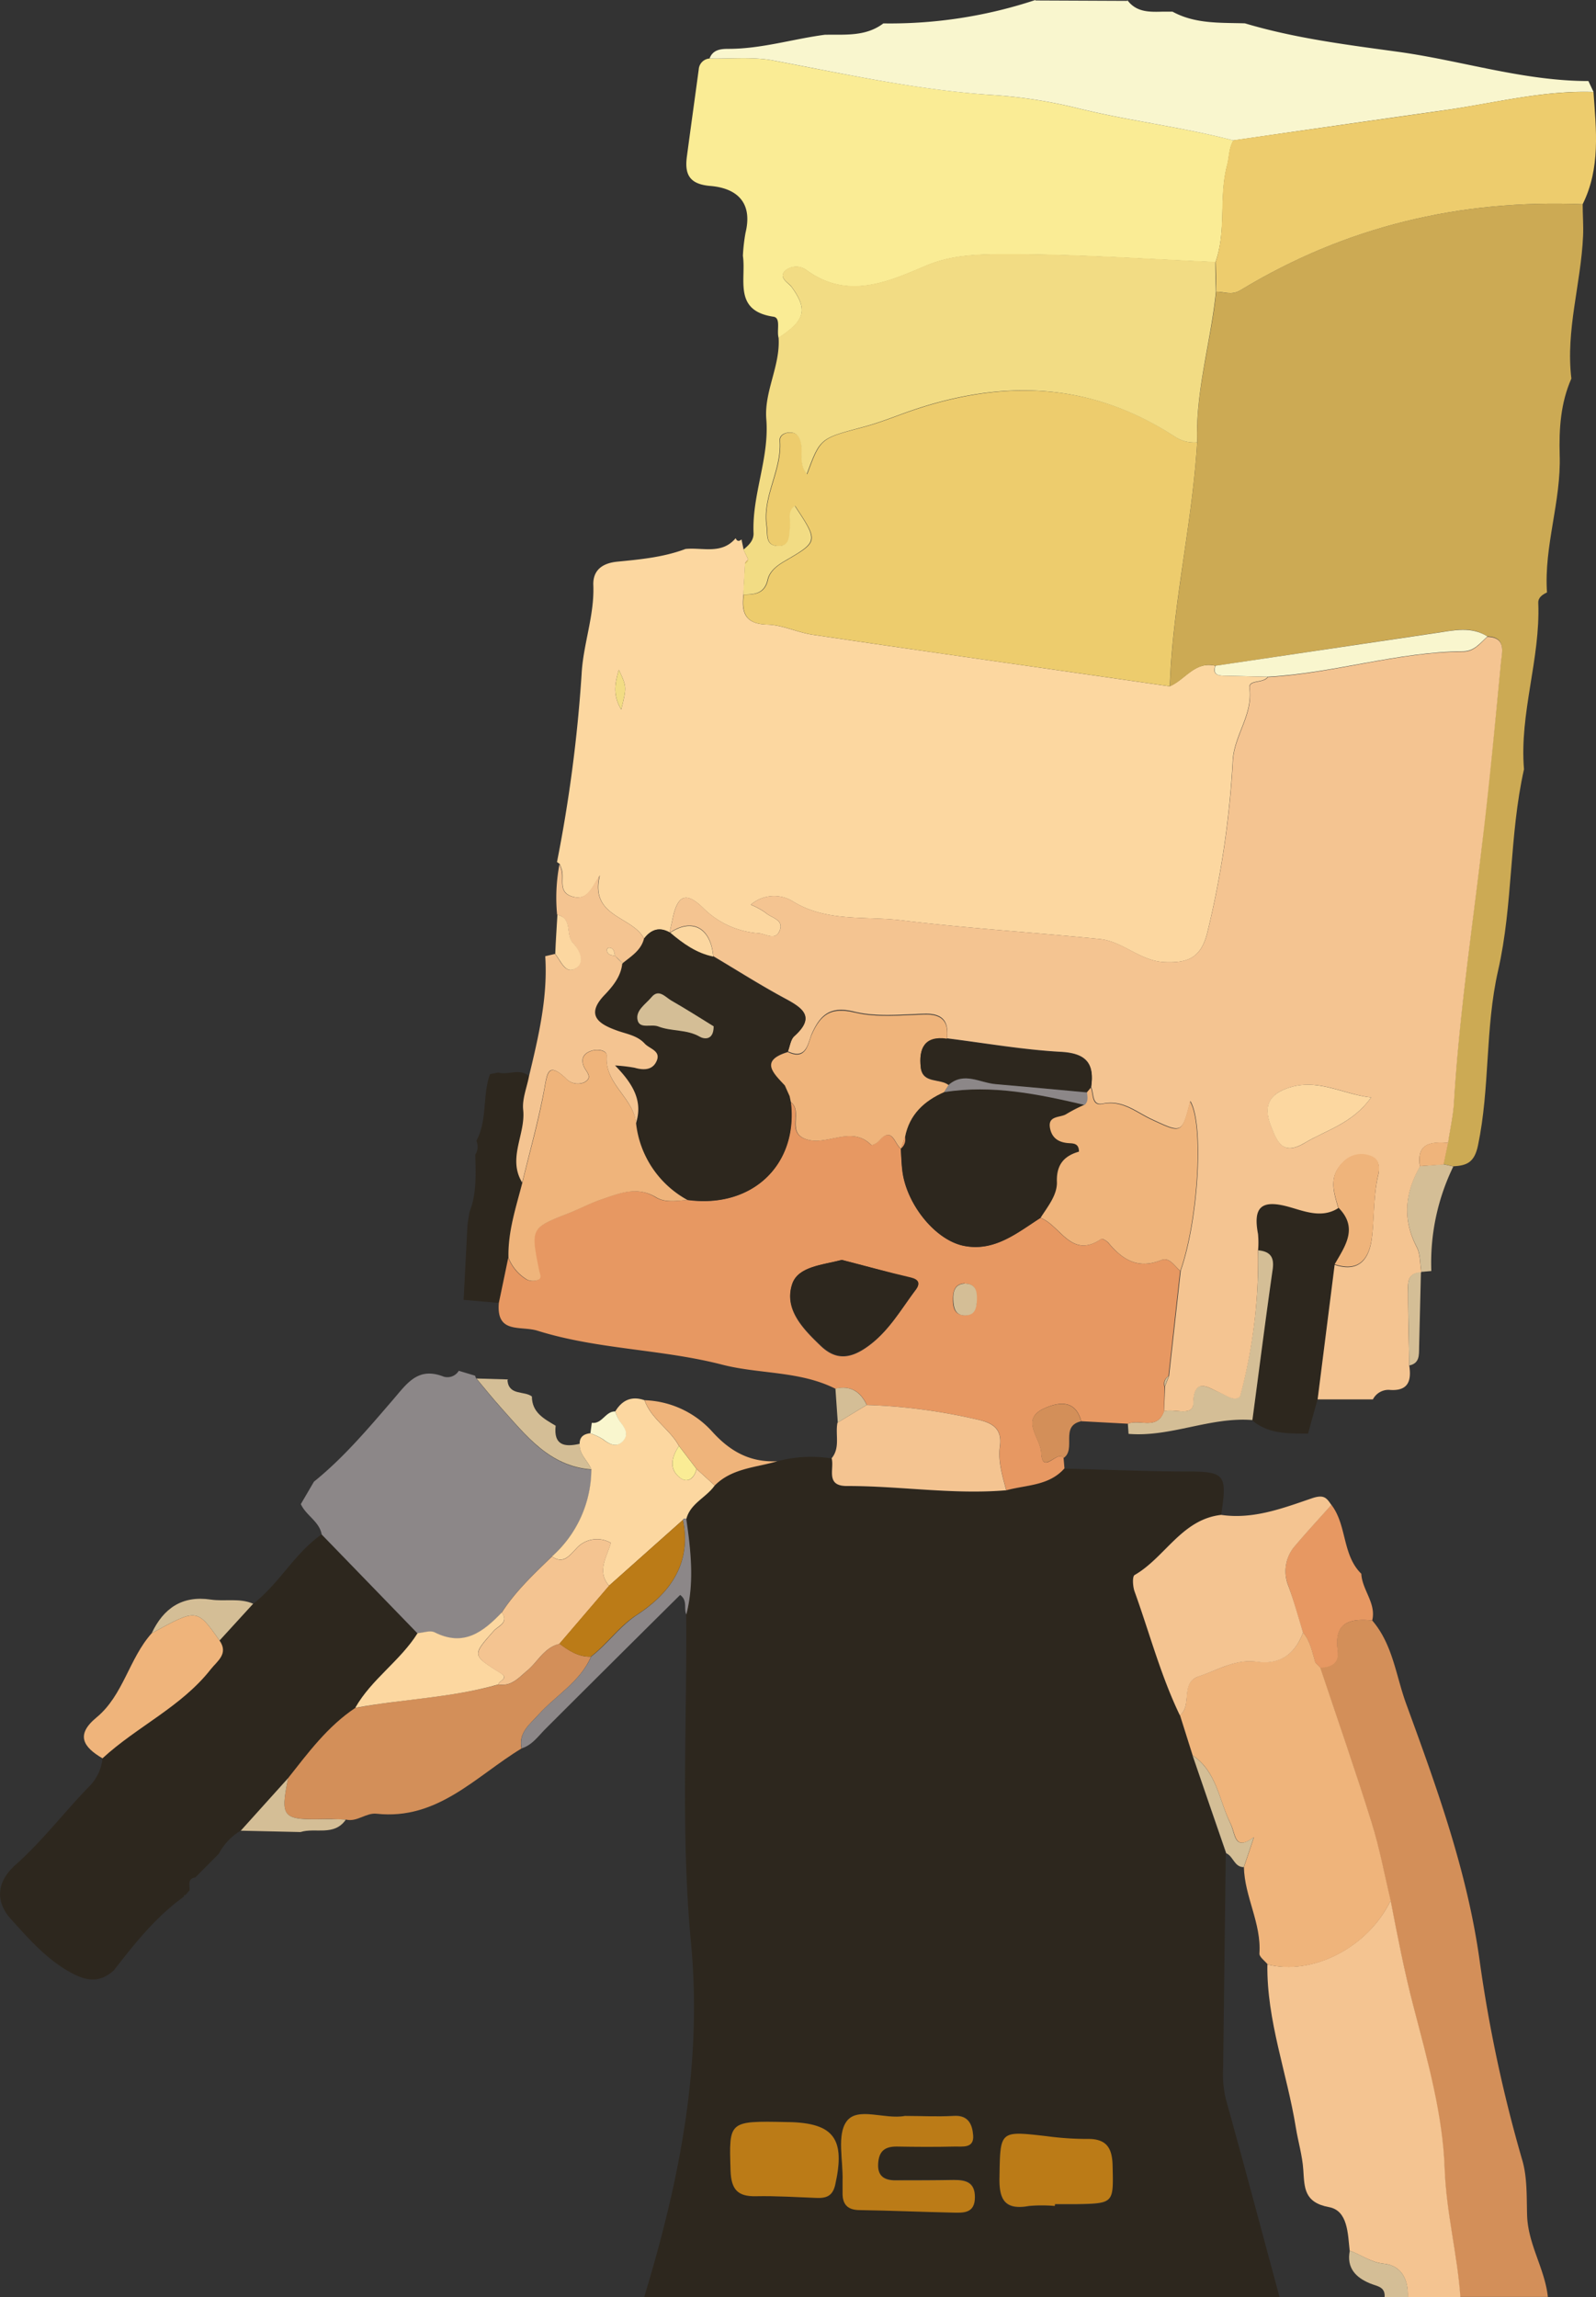 <?xml version="1.0" encoding="UTF-8"?> <svg xmlns="http://www.w3.org/2000/svg" viewBox="0 0 272.84 392.6"><rect x="0" y="0" width="272.84" height="392.6" fill="#333333" stroke="none"/><defs><style>.cls-1{fill:#2d271e;}.cls-2{fill:#d38f59;}.cls-3{fill:#f4c491;}.cls-4{fill:#d4be96;}.cls-5{fill:#fcd7a0;}.cls-6{fill:#ccaa54;}.cls-7{fill:#faec95;}.cls-8{fill:#f9f6ce;}.cls-9{fill:#8c8788;}.cls-10{fill:#efb47b;}.cls-11{fill:#e79862;}.cls-12{fill:#50bede;}.cls-13{fill:#bb7b17;}.cls-14{fill:#edcc6d;}.cls-15{fill:#f2dc84;}</style></defs><g id="Layer_2" data-name="Layer 2"><g id="Camada_1" data-name="Camada 1"><path class="cls-1" d="M110.12,392.6c6-19.78,10-39.55,8-60.66-1.76-18.53-.66-37.33-.82-56,1.39-5.42.78-10.85,0-16.27.67-2.72,3.42-3.69,4.86-5.77,2.95-3,7-3,10.68-4.15a22.29,22.29,0,0,1,9.3-.5c.51,1.77-1.13,4.75,2.59,4.74,9.09,0,18.14,1.5,27.26.73,3.43-.94,7.28-.75,9.93-3.74,6.92.18,13.83.48,20.75.5,6.73,0,7.17.44,6.09,7.4-6.76.75-9.6,7.24-14.81,10.28-.42.25-.32,1.94,0,2.81,2.55,7.07,4.46,14.37,7.74,21.16.72,2.29,1.44,4.59,2.17,6.88l5.69,16.74q-.23,18.3-.45,36.6a18.63,18.63,0,0,0,.46,5.39c3.14,11.27,6.14,22.58,9.19,33.87Zm44.58-31c-3.49.65-8.1-1.65-9.95.87-1.7,2.31-.57,6.69-.69,10.16,0,.66,0,1.33,0,2-.08,2.05.83,3,2.95,3,5.3.09,10.6.32,15.9.43,1.82,0,3.78.17,3.77-2.64,0-2.58-1.56-3-3.6-2.93-3.31,0-6.63,0-9.94.06-2,0-3.12-.65-3-2.89s1.12-2.92,3.14-2.89c3.31.05,6.63.07,9.94,0,1.35,0,3.34.35,3.16-1.9-.14-1.81-.77-3.51-3.33-3.33C160.23,361.77,157.4,361.62,154.7,361.62Zm-20.12,1.05c-10.1-.21-10-.22-9.66,8.29.11,3.19,1.17,4.44,4.34,4.38,3.46-.07,6.93.16,10.39.29,1.66.06,2.73-.34,3.16-2.26,1.73-7.83-.25-10.55-8-10.7ZM180.32,377v-.22c1.16,0,2.31,0,3.47,0,6.65-.12,6.52-.12,6.37-6.6-.07-3.1-1.11-4.59-4.33-4.54a51.91,51.91,0,0,1-6.92-.47c-8.11-1-7.95-1-8.08,7-.06,3.79.92,5.66,5,4.92A24.46,24.46,0,0,1,180.32,377Z"></path><path class="cls-2" d="M234.58,276.94c3.52,4.07,4.06,9.46,5.8,14.22,5.22,14.29,10.43,28.58,12.56,43.87a241.85,241.85,0,0,0,7.3,34.16c.86,2.95.73,6.23.82,9.36.13,5,3.05,9.19,3.55,14h-15c-.51-7.33-2.41-14.41-2.69-21.92-.34-9.19-2.93-18.5-5.3-27.65-1.55-6-2.76-12.12-3.94-18.23-1.07-4.46-1.9-9-3.27-13.38-2.77-8.85-5.82-17.62-8.76-26.42,2,0,3.27-.88,3-2.95C228,277.21,230.82,276.58,234.58,276.94Z"></path><path class="cls-3" d="M237.73,324.8c1.18,6.11,2.38,12.26,3.94,18.23,2.38,9.14,5,18.46,5.3,27.65.28,7.51,2.18,14.58,2.69,21.92h-9c.13-3-1.07-5.42-4.09-5.73-2.28-.24-3.88-1.54-5.84-2.22-.32-2.94-.31-6.85-3.54-7.45-4.3-.8-4.18-3.36-4.39-6.38-.16-2.44-.89-4.84-1.27-7.19-1.5-9.32-5-18.3-4.87-27.9C224.5,337.65,233.9,332.76,237.73,324.8Z"></path><path class="cls-4" d="M236.7,392.6c.15-1.83-1.3-1.86-2.49-2.36-2.43-1-4.05-2.65-3.46-5.59,2,.68,3.56,2,5.84,2.22,3,.31,4.22,2.74,4.09,5.73Z"></path><path class="cls-5" d="M95.22,147.32a248.47,248.47,0,0,0,4.21-32.16c.27-5.08,2.21-10,2-15.17-.09-2.61,1.63-3.76,4.11-4,4-.39,7.9-.76,11.65-2.17,2.92-.3,6.19,1,8.57-1.84.22.52.54.6,1,.21.12.59.25,1.19.37,1.78l.81,1.7a1.1,1.1,0,0,0-.56.67c-.09,1.77-.19,3.53-.28,5.3-.38,3.08.28,5,4.07,5.1,2.58.06,5.11,1.34,7.72,1.73,14,2.09,28,4.07,42.05,6.09l19,2.73c2.64-1.09,4.31-4.36,7.82-3.5-.51,1.46.38,1.67,1.51,1.7,2.49.05,5,.12,7.45.18-.78,1.15-3.31.41-3.12,1.89.6,4.57-2.63,8.11-2.86,12.39a160.37,160.37,0,0,1-4.31,29.29c-1.06,4.41-3.25,5.36-7.29,5.2-4.22-.17-7.16-3.55-11.12-3.95-11.3-1.14-22.65-1.83-33.92-3.2-6.26-.76-12.87.36-18.75-3.35a6.09,6.09,0,0,0-7,.68,12.57,12.57,0,0,1,2.52,1.37c1,.92,3.26,1.16,2.37,3.15-.74,1.65-2.32.46-3.55.36a14.88,14.88,0,0,1-9.56-4.39c-2.84-2.74-4.29-2.14-5.13,1.81-.17.81-.35,1.61-.53,2.42-1.79-1-3.2-.46-4.37,1.07-2-3.89-9.31-3.63-7.55-10.81-1.43,2.22-2.1,4.37-4.67,3.63s-1.35-3-1.85-4.62c-.1-.31-.21-.62-.32-.94Zm10.57-32.86c-.56,2.08-1.17,4.15.41,6.8C107.15,117.39,107.15,117.39,105.79,114.46Z"></path><path class="cls-6" d="M207.81,113.79c-3.51-.86-5.18,2.42-7.82,3.5.48-14,3.83-27.72,4.68-41.69-.33-8.76,2.38-17.13,3.24-25.74,1.38,0,2.56.71,4.18-.28C230,38.67,249.63,34.06,270.56,34.9c0,1.81.15,3.62.07,5.42-.35,8.15-3,16.12-2,24.38-1.84,4.16-2.12,8.57-2,13,.28,8-2.71,15.58-2.17,23.55-.77.37-1.53.86-1.49,1.79.38,9.58-3.24,18.82-2.44,28.43-2.55,11.34-1.85,23.12-4.43,34.41-2.25,9.88-1.36,20-3.44,29.9-.62,2.94-1.94,3.41-4.22,3.55l-1.69-.38.78-3.73c.35-2.28.88-4.55,1-6.85.87-14.66,3.05-29.17,4.76-43.73,1.23-10.48,2.29-21,3.27-31.48.16-1.71,1-4.29-2.32-4.41-2.78-1.83-5.77-1-8.69-.6Q226.69,110.95,207.81,113.79Z"></path><path class="cls-7" d="M127,43.72a30.06,30.06,0,0,1,.45-3.94c1.25-5.14-1.43-7.61-6-8-3.74-.3-4.45-2.12-4-5.21.65-4.9,1.34-9.79,2-14.7A2,2,0,0,1,121.28,10c3.65.08,7.39-.33,10.92.34,12.35,2.34,24.58,5,37.22,5.88a83.65,83.65,0,0,1,14.46,2.19c8.92,2.24,18.07,3.26,27,5.59-.81,1.31-.71,2.84-1.09,4.24-1.45,5.44-.07,11.19-2,16.56-11.69-.5-23.38-1.33-35.08-1.33-4.78,0-9.69-.07-14.52,2-6.46,2.76-13.36,5.82-20.35.69a2.9,2.9,0,0,0-3.71.21c-1,1.22.67,1.93,1.27,2.78,2.71,3.81,2.24,5.63-2.29,8.59-.38-1.22.44-3.42-.88-3.61C125.3,53.1,127.59,47.74,127,43.72Z"></path><path class="cls-1" d="M43.27,274.1c4.44-3.41,7.06-8.62,11.69-11.85l16.43,16.91c-3,4.73-7.88,7.86-10.66,12.76-4.73,3.13-8,7.61-11.48,12l-8.09,8.94a10,10,0,0,0-3.75,3.95l-.1.1c-1.3,1.31-2.61,2.62-3.91,3.94-1.44.24-.92,1.36-1,2.21l-.69.81h-.26v.26c-4.8,3.45-8.41,8-12,12.62-2.24,2-4.36,1.94-7.08.51-4.31-2.28-7.42-5.88-10.51-9.29-2.42-2.68-2.79-6.1.86-9.32,4.48-4,8.16-8.81,12.33-13.14a8,8,0,0,0,2.48-5C23.4,295.08,31,291.71,36,285.29c1.11-1.41,3.09-2.64,1.5-4.91Z"></path><path class="cls-8" d="M210.85,24c-8.88-2.32-18-3.35-26.95-5.59a83.8,83.8,0,0,0-14.46-2.19c-12.63-.84-24.87-3.55-37.22-5.88-3.54-.67-7.28-.26-10.92-.34.57-1.56,2-1.65,3.26-1.65,5.61,0,11-1.69,16.45-2.41,3.46-.06,7,.34,10-1.94V4A79,79,0,0,0,177,0l0,.08,15.68.07.06-.1c1.57,2.1,3.84,2,6.11,1.94l1.59,0c3.89,2.13,8.17,1.87,12.38,2,8.54,2.55,17.4,3.66,26.15,4.86,10.89,1.5,21.46,5,32.57,5l.88,1.87c-8.8-.3-17.3,2-25.91,3.18Q228.66,21.42,210.85,24Z"></path><path class="cls-9" d="M71.39,279.16,55,262.25c-.42-2.26-2.7-3.25-3.57-5.2l2.24-3.83c5.07-4.09,9.26-9.07,13.47-13.95,2.45-2.84,4.29-5.73,8.7-4a2.26,2.26,0,0,0,2.59-1l2.79.84a1.67,1.67,0,0,0,.23.53c1.38,1.65,2.72,3.33,4.16,4.93,4.31,4.79,8.3,10.07,15.52,10.61A20,20,0,0,1,94.35,266c-3.08,3-6.22,5.93-8.58,9.58C82.6,279,79.26,281.54,74.28,279,73.54,278.63,72.36,279.09,71.39,279.16Z"></path><path class="cls-2" d="M49.25,303.89c3.44-4.36,6.75-8.84,11.48-12,8.13-1.54,16.47-1.74,24.47-4,2.25.39,3.5-1.18,5-2.44,1.8-1.54,2.9-3.92,5.47-4.53,1.6,1.21,3.25,2.28,5.37,2.21-1.87,4.31-6,6.6-9,9.92-1.51,1.68-3.45,3.08-2.89,5.77-7.8,4.72-14.31,12.29-24.78,11.15-1.8-.2-3.34,1.47-5.24,1-1.15,0-2.3-.12-3.44-.09C48.21,311.05,47.88,310.7,49.25,303.89Z"></path><path class="cls-1" d="M223.62,245c-3.36,0-6.73.1-9.53-2.23,1.15-8.59,2.24-17.2,3.47-25.78.31-2.14-.5-3.05-2.49-3.23a15,15,0,0,0,0-2.92c-.85-4.5.46-6,5.2-4.66,2.64.72,5.64,2.07,8.52.23,3.5,3.48,1.13,6.59-.62,9.73q-1.46,11.5-2.92,23C224.7,241.06,224.16,243,223.62,245Z"></path><path class="cls-5" d="M105.18,241.22c1.17-1.94,2.8-2.69,5-1.92,1.14,3.23,4.31,4.92,5.89,7.82-1.26,1.9-1.79,4,.26,5.48,1.28.94,2.39,0,2.75-1.55l3.1,2.82c-1.44,2.08-4.19,3.05-4.86,5.77a.35.35,0,0,0-.58.12L104.12,271c-2.15-2.48-.38-4.89.3-7.32a4.72,4.72,0,0,0-5.94,1c-1.11,1.13-2.17,2.71-4.13,1.32a20,20,0,0,0,6.74-14.89c-.6-1.49-2.14-2.56-2-4.39,0-1.17.73-1.65,1.79-1.77a10.17,10.17,0,0,1,2.14,1c1.11.85,2.3,1.51,3.4.37s.39-2.32-.49-3.4A8.59,8.59,0,0,1,105.18,241.22Z"></path><path class="cls-1" d="M85.26,222.67l-6-.52,0,0,.66-12.86.33-2.11c1.27-3.19,1.07-6.53,1-9.85a2.48,2.48,0,0,0,.19-2.36c1.92-3.57,1-7.72,2.33-11.4l1.42-.27c1.72.5,3.68-.83,5.28.65-.37,1.92-1.21,3.9-1,5.77.44,4.18-2.73,8.27-.17,12.42-1.08,4.22-2.49,8.39-2.42,12.83Z"></path><path class="cls-10" d="M37.53,280.37c1.58,2.27-.39,3.5-1.5,4.91C31,291.7,23.4,295.08,17.52,300.5c-3.28-1.92-4.66-4-1-7,4.58-3.8,5.54-10.05,9.41-14.37C33.67,274.88,33.67,274.88,37.53,280.37Z"></path><path class="cls-11" d="M234.58,276.94c-3.76-.36-6.57.27-5.89,5.12.29,2.07-1,2.94-3,2.95v0l-.86-.89c-.52-1.78-.83-3.64-2.09-5.12-.82-2.66-1.57-5.34-2.49-8a6.6,6.6,0,0,1,1.19-6.89c2-2.36,4.1-4.63,6.16-6.94,2.69,3.5,1.82,8.55,5.12,11.79C232.85,271.73,235.31,274,234.58,276.94Z"></path><path class="cls-4" d="M192.93,245.05l-.12-1.73c2-.86,5,1.18,6.16-2.12,1.71-.55,5,1,5-1.38.06-4.62,2.61-2.62,4.21-2s2.79,1.74,3.79.81a90.19,90.19,0,0,0,3.11-24.95c2,.19,2.79,1.09,2.49,3.23-1.23,8.59-2.32,17.19-3.47,25.78C206.88,242.12,200.13,245.65,192.93,245.05Z"></path><path class="cls-9" d="M116.74,259.76a.36.36,0,0,1,.59-.12c.78,5.43,1.39,10.85,0,16.27-.48-1,.27-2.36-1.06-3.33q-11.51,11.4-23,22.87c-1.26,1.26-2.28,2.78-4.09,3.35-.57-2.69,1.37-4.08,2.89-5.77,3-3.32,7.1-5.6,9-9.92,2.83-2.17,4.81-5.15,7.92-7.18C114.56,272.26,118.28,267.14,116.74,259.76Z"></path><path class="cls-4" d="M99.13,246.74c-.17,1.84,1.37,2.9,2,4.39-7.22-.54-11.21-5.82-15.52-10.61-1.44-1.6-2.78-3.29-4.16-4.93l5.39.16-.09.16c.26,2.64,2.84,1.74,4.18,2.75,0,2.75,2.08,3.82,4.06,5C94.61,247,96.5,247.37,99.13,246.74Z"></path><path class="cls-4" d="M244.69,217.22l-1.71.15c-.24-1.44-.14-3.06-.79-4.29-2.49-4.77-2-9.29.57-13.79l4-.32,1.69.38A37.55,37.55,0,0,0,244.69,217.22Z"></path><path class="cls-4" d="M37.53,280.37c-3.86-5.49-3.86-5.49-11.6-1.24,2-4.26,5.21-6.49,10.09-5.76,2.41.36,4.92-.31,7.26.71Q40.4,277.25,37.53,280.37Z"></path><path class="cls-4" d="M49.25,303.89c-1.37,6.81-1,7.17,6.43,7,1.15,0,2.3,0,3.44.09-2,2.89-5.2,1.32-7.75,2.12l-10.21-.23Z"></path><path class="cls-8" d="M105.18,241.22a7.26,7.26,0,0,0,.8,1.71c.88,1.07,1.59,2.25.49,3.4s-2.29.48-3.4-.37a10.17,10.17,0,0,0-2.14-1l.24-1.8C102.94,243.41,103.5,241.17,105.18,241.22Z"></path><path class="cls-12" d="M31.7,323.84l.69-.81Z"></path><path class="cls-11" d="M199,241.2c-1.16,3.3-4.16,1.26-6.16,2.12l-8-.43c-1-3.83-4-3.23-6.29-2.21-4.23,1.9-.67,5-.55,7.57.19,4,2.81-.56,3.82.93l.15,1.77c-2.65,3-6.5,2.8-9.93,3.74-.68-2.48-1.43-4.95-1.08-7.56.4-3-1.31-4-3.88-4.53a97.79,97.79,0,0,0-18.89-2.49c-1.07-2.3-2.77-3.38-5.35-2.76-6.1-3.09-13-2.48-19.4-4.13-10.36-2.67-21.23-2.57-31.53-5.79-2.91-.91-7.1.62-6.63-4.76q.81-3.85,1.61-7.73A7.49,7.49,0,0,0,90,218.67a2.36,2.36,0,0,0,1.88.08c.75-.31.34-1,.21-1.65-1.44-7.22-1.42-7.21,5-9.73,1.85-.72,3.61-1.69,5.48-2.32,3.09-1.05,6.17-2.48,9.5-.44,1.61,1,3.55.62,5.37.47,11.24,1.56,19-6.12,17.72-16.75,2.06,1.6-.69,5,2.34,6.26,3.69,1.53,7.91-2.48,11.43,1.1.1.1.94-.32,1.24-.66,2.35-2.7,2.68.46,3.81,1.28.09,1.31.12,2.63.29,3.94.76,5.65,5.68,11.78,10.59,12.69,5.17,1,9-2.22,13-4.8,3.42,1.29,5.25,7.13,10.38,3.61.18-.13.95.33,1.24.68,2.41,2.86,5.09,4.54,9,2.93,1.43-.59,2.26,1,3.27,1.84l-2,18a1.51,1.51,0,0,0-.69,1.76C199.07,238.35,199,239.78,199,241.2ZM143.9,215.32c-3.26.88-7.5,1.09-8.51,4.24-1.38,4.31,2,7.68,5,10.55,2.36,2.2,4.67,2.21,7.5.33,3.88-2.59,6-6.48,8.66-10,.76-1,.49-1.72-.89-2C151.76,217.41,147.84,216.34,143.9,215.32Zm21,4c-1.69.11-2,1.34-2,2.73s.26,2.74,2.05,2.72,2-1.43,2-2.76S166.79,219.4,164.9,219.36Z"></path><path class="cls-10" d="M222.76,279c1.26,1.48,1.57,3.34,2.09,5.12.29.3.57.6.86.89,0,0,0,0,0,0,2.94,8.8,6,17.56,8.76,26.42,1.37,4.37,2.2,8.91,3.27,13.38-3.82,8-13.22,12.85-21,10.94-.5-.63-1.48-1.3-1.44-1.89.36-5.16-2.54-9.71-2.65-14.76l1.72-5.11c-3.39,2.48-3.08-.51-4-2.33-2-4-2.34-8.89-6.48-11.66-.72-2.29-1.44-4.59-2.17-6.88,2.18-1.68-.13-5.54,3.24-6.65s6.25-3,9.9-2.5C218.88,284.53,221.39,282.63,222.76,279Z"></path><path class="cls-3" d="M222.76,279c-1.37,3.67-3.89,5.57-7.92,5-3.65-.51-6.66,1.44-9.9,2.5s-1.06,5-3.24,6.65c-3.28-6.8-5.19-14.1-7.74-21.16-.31-.86-.41-2.56,0-2.81,5.22-3,8.05-9.52,14.81-10.28,5.47.8,10.53-1.14,15.48-2.83,2.08-.71,2.52-.1,3.35,1.13-2.06,2.31-4.16,4.58-6.16,6.94a6.6,6.6,0,0,0-1.19,6.89C221.2,273.62,221.94,276.3,222.76,279Z"></path><path class="cls-3" d="M148.17,240.11a97.79,97.79,0,0,1,18.89,2.49c2.57.56,4.28,1.54,3.88,4.53-.35,2.61.41,5.09,1.08,7.56-9.11.77-18.16-.75-27.26-.73-3.72,0-2.08-3-2.59-4.74,1.52-1.83.59-4.07,1-6.08Z"></path><path class="cls-13" d="M154.7,361.62c2.7,0,5.53.15,8.33,0,2.57-.17,3.19,1.53,3.33,3.33.17,2.25-1.81,1.87-3.16,1.9-3.31.08-6.63.06-9.94,0-2,0-3,.78-3.14,2.89s1,2.91,3,2.89c3.31,0,6.63,0,9.94-.06,2,0,3.59.35,3.6,2.93,0,2.82-2,2.68-3.77,2.64-5.3-.11-10.6-.35-15.9-.43-2.12,0-3-1-2.95-3,0-.66,0-1.33,0-2,.11-3.47-1-7.86.69-10.16C146.6,360,151.22,362.27,154.7,361.62Z"></path><path class="cls-13" d="M134.58,362.67h.2c7.77.15,9.76,2.87,8,10.7-.43,1.92-1.5,2.32-3.16,2.26-3.46-.13-6.93-.36-10.39-.29-3.16.07-4.23-1.19-4.34-4.38C124.63,362.45,124.48,362.46,134.58,362.67Z"></path><path class="cls-13" d="M180.32,377a25.39,25.39,0,0,0-4.45,0c-4.12.74-5.1-1.13-5-4.92.13-8,0-7.92,8.08-7a51.68,51.68,0,0,0,6.92.47c3.22-.05,4.26,1.44,4.33,4.54.15,6.48.29,6.48-6.37,6.6-1.16,0-2.31,0-3.47,0Z"></path><path class="cls-10" d="M122.19,253.87l-3.1-2.82-3-3.93c-1.58-2.9-4.75-4.59-5.89-7.82a16.27,16.27,0,0,1,11.51,5.32c3.13,3.48,6.57,5.34,11.18,5.11C129.2,250.82,125.13,250.91,122.19,253.87Z"></path><path class="cls-4" d="M203.87,300c4.14,2.77,4.53,7.67,6.48,11.66.89,1.82.57,4.81,4,2.33l-1.72,5.11c-1.64,0-1.79-1.87-3-2.37Q206.73,308.36,203.87,300Z"></path><path class="cls-3" d="M199,241.2c.06-1.42.11-2.85.16-4.27l.69-1.76,2-18c3.08-8.79,4-25.25,1.64-29-1.42,5.6-1.38,5.52-6.64,3.07-2.62-1.22-4.93-3.35-8.32-2.64-1.92.4-1.48-1.75-2-2.84.59-4-.79-5.76-5.15-6-6.52-.36-13-1.5-19.5-2.31.36-2.92-.73-4.29-3.86-4.2-4,.12-8.12.57-11.9-.34-4-1-5.79.31-7.31,3.69-.69,1.52-.87,4.63-4.12,3.07.36-.89.47-2.06,1.11-2.64,3.58-3.21,1.55-4.71-1.55-6.37-4.19-2.25-8.22-4.82-12.31-7.25-.42-4.85-3.55-6.59-7.34-4.08l-.12,0c.18-.81.36-1.61.53-2.42.84-3.95,2.29-4.55,5.13-1.81a14.88,14.88,0,0,0,9.56,4.39c1.23.09,2.81,1.28,3.55-.36.89-2-1.41-2.23-2.37-3.15a12.09,12.09,0,0,0-2.52-1.37,6.07,6.07,0,0,1,7-.68c5.88,3.71,12.49,2.59,18.75,3.35,11.27,1.37,22.62,2.07,33.92,3.2,4,.4,6.9,3.78,11.12,3.95,4,.16,6.23-.79,7.29-5.2A160.37,160.37,0,0,0,210.77,130c.23-4.28,3.46-7.82,2.86-12.39-.19-1.48,2.34-.75,3.12-1.89,11.24-.62,22.09-4.27,33.41-4.35,1.87,0,2.89-1.44,4.11-2.54,3.3.11,2.48,2.7,2.32,4.41-1,10.5-2,21-3.27,31.48-1.71,14.56-3.89,29.07-4.76,43.73-.14,2.3-.67,4.57-1,6.85-2.86-.15-5.46,0-4.8,4.05-2.56,4.5-3.05,9-.57,13.79.64,1.23.54,2.85.79,4.29l-.07.05c-2.51.12-2.2,2-2.19,3.61,0,4.11.13,8.22.2,12.33.41,2.68-.26,4.39-3.46,4.11a3,3,0,0,0-2.76,1.63h-9.45l2.91-23c4.17,1.39,5.91-1,6.35-4.51s.25-7.21,1.09-10.77c.29-1.22.25-2.81-1.39-3.29a4.27,4.27,0,0,0-4.53,1c-2.63,2.47-1.69,5.13-.9,7.88-2.87,1.83-5.87.49-8.52-.23-4.74-1.3-6.05.16-5.2,4.66a15.81,15.81,0,0,1,0,2.92A89.44,89.44,0,0,1,212,238.67c-1,.93-2.26-.17-3.79-.81s-4.15-2.66-4.21,2C203.93,242.2,200.67,240.65,199,241.2Zm35.43-53.64c-5-.58-9.3-3.45-14.48-1.53-3.66,1.36-3.72,3.8-2.56,6.66,1,2.45,1.92,4.88,5.67,2.64S231.25,192,234.39,187.56Z"></path><path class="cls-14" d="M204.66,75.6c-.85,14-4.2,27.68-4.68,41.69l-19-2.73c-14-2-28-4-42.05-6.09-2.6-.39-5.13-1.67-7.72-1.73-3.79-.09-4.45-2-4.07-5.11,1.9,0,3.6-.14,4.15-2.55.34-1.5,1.63-2.44,2.95-3.2,5.71-3.33,5.71-3.33,1.7-9.4-1.35,1-.68,2.41-.83,3.63-.18,1.46.09,3.31-2.11,3.21s-1.69-2-1.9-3.41c-.77-5.1,2.64-9.53,2.25-14.58-.07-.89.8-1.4,1.73-1.4,1.21,0,1.69.76,1.91,1.85.34,1.65-.45,3.56,1,5.26,2.27-6.15,2.28-6.11,9.46-8,2.23-.59,4.41-1.39,6.57-2.19,16.24-6,32-6,46.92,3.82A5.93,5.93,0,0,0,204.66,75.6Z"></path><path class="cls-15" d="M204.66,75.6a5.93,5.93,0,0,1-3.79-.95c-15-9.79-30.68-9.85-46.92-3.82-2.16.8-4.34,1.6-6.57,2.19-7.18,1.91-7.19,1.87-9.46,8-1.43-1.7-.63-3.6-1-5.26-.23-1.09-.71-1.86-1.91-1.85-.93,0-1.8.51-1.73,1.4.39,5-3,9.49-2.25,14.58.21,1.41-.26,3.31,1.9,3.41s1.93-1.75,2.11-3.21c.15-1.22-.53-2.66.83-3.63,4,6.07,4,6.07-1.7,9.4-1.32.77-2.6,1.7-2.95,3.2-.55,2.41-2.25,2.55-4.15,2.55.09-1.77.19-3.53.28-5.3a1.09,1.09,0,0,0,.56-.68l-.81-1.7c.9-.75,1.77-1.56,1.72-2.83-.27-6.6,2.72-12.81,2.18-19.46-.38-4.77,2.43-9.14,2.1-13.95,4.53-3,5-4.78,2.29-8.59-.6-.85-2.3-1.56-1.27-2.78a2.9,2.9,0,0,1,3.71-.21c7,5.13,13.89,2.07,20.35-.69,4.84-2.06,9.74-2,14.52-2,11.69,0,23.38.83,35.07,1.33,0,1.7.06,3.39.1,5.09C207,58.47,204.34,66.84,204.66,75.6Z"></path><path class="cls-1" d="M121.93,163.48c4.1,2.43,8.12,5,12.31,7.25,3.1,1.66,5.13,3.16,1.55,6.37-.64.58-.76,1.74-1.11,2.64-4.87,1.48-2.45,3.62-.51,5.71.27.61.54,1.22.82,1.83l.21,1c1.32,10.64-6.47,18.31-17.71,16.76A17.08,17.08,0,0,1,108.71,192c1.23-3.75-.45-6.71-3.57-9.89a27.62,27.62,0,0,1,3.35.39c1.6.46,3.15.39,3.8-1.25s-1.27-2-2.08-2.88c-1.28-1.39-3.06-1.62-4.75-2.23-2.79-1-5.59-2.47-2.09-6.1,1.38-1.43,2.79-3.11,3-5.32l.11-.12c1.44-1.19,3.11-2.17,3.61-4.17,1.17-1.53,2.58-2.08,4.37-1.07l.12,0A16.37,16.37,0,0,0,121.93,163.48ZM122,175.4c-2.26-1.39-4.71-3-7.23-4.41-1-.59-2.16-2.08-3.4-.59-1,1.2-2.83,2.31-2.36,4,.4,1.45,2.33.55,3.5,1,2.29.89,4.87.45,7.11,1.76C120.33,177.59,122,177.87,122,175.4Z"></path><path class="cls-3" d="M110.09,160.41c-.5,2-2.17,3-3.61,4.17l-1.34-1.22c-.15-.62-.15-1.38-1.07-1.39-.11,0-.33.21-.32.33,0,.92.76.92,1.39,1.06l1.23,1.34c-.23,2.21-1.65,3.9-3,5.32-3.5,3.63-.7,5.09,2.09,6.1,1.69.61,3.47.84,4.75,2.23.81.89,2.74,1.22,2.08,2.88s-2.2,1.71-3.8,1.25a27.62,27.62,0,0,0-3.35-.39c3.13,3.18,4.8,6.14,3.57,9.89-.35-4.36-5.36-6.71-5-11.51.08-1-1.46-1.21-2.47-.93-1.26.35-2,1.14-1.5,2.58.34,1,1.79,2,.08,2.87a2.79,2.79,0,0,1-3.18-.79c-2.9-2.64-3.08-1-3.58,1.82-1,5.41-2.49,10.73-3.79,16.08-2.56-4.15.61-8.25.17-12.42-.2-1.87.64-3.85,1-5.77,1.61-6.73,3.23-13.47,2.77-20.49l1.66-.39c1,1.18,1.74,3.57,3.55,2.43,1.47-.93.74-3-.51-4.31s0-4.21-2.67-4.82a30.31,30.31,0,0,1,.41-8.66c.11.31.22.62.32.94.5,1.59-.67,3.9,1.85,4.62s3.24-1.42,4.67-3.63C100.79,156.78,108.09,156.52,110.09,160.41Z"></path><path class="cls-8" d="M254.28,108.77c-1.22,1.09-2.24,2.52-4.11,2.54-11.31.09-22.16,3.74-33.41,4.35-2.49-.06-5-.13-7.46-.18-1.13,0-2-.23-1.51-1.7q18.89-2.82,37.79-5.61C248.52,107.74,251.5,107,254.28,108.77Z"></path><path class="cls-15" d="M105.79,114.46c1.36,2.93,1.36,2.93.41,6.8C104.62,118.61,105.23,116.54,105.79,114.46Z"></path><path class="cls-14" d="M127.94,95.66a1.18,1.18,0,0,1-.56.68A1.12,1.12,0,0,1,127.94,95.66Z"></path><path class="cls-14" d="M207.91,49.86c0-1.7-.06-3.39-.1-5.09,1.88-5.37.49-11.12,1.95-16.56.37-1.4.28-2.93,1.09-4.24l35.65-5.06c8.62-1.22,17.11-3.48,25.91-3.18.46,6.49,1.22,13-1.85,19.17-20.93-.84-40.51,3.77-58.47,14.68C210.47,50.57,209.29,49.82,207.91,49.86Z"></path><path class="cls-10" d="M242.76,199.29c-.65-4,1.94-4.19,4.8-4l-.78,3.73Z"></path><path class="cls-5" d="M85.2,287.87c-8,2.3-16.35,2.5-24.47,4,2.78-4.9,7.68-8,10.66-12.76,1-.07,2.15-.53,2.9-.15,5,2.53,8.32-.06,11.49-3.4,1.28,1.77-.64,2.31-1.35,3.12-3.76,4.24-3.78,4.16,1.26,7.32C87,286.87,85.28,287.23,85.2,287.87Z"></path><path class="cls-3" d="M85.2,287.87c.08-.64,1.81-1,.49-1.83-5-3.16-5-3.08-1.26-7.32.71-.8,2.63-1.35,1.35-3.12,2.35-3.65,5.5-6.59,8.58-9.58,2,1.39,3-.19,4.13-1.32a4.71,4.71,0,0,1,5.94-1c-.68,2.43-2.45,4.84-.3,7.32l-8.49,9.92c-2.57.6-3.67,3-5.47,4.53C88.69,286.69,87.45,288.27,85.2,287.87Z"></path><path class="cls-13" d="M95.63,280.91l8.49-9.92q6.31-5.61,12.62-11.23c1.53,7.38-2.19,12.5-7.82,16.18-3.12,2-5.09,5-7.92,7.18C98.88,283.19,97.23,282.12,95.63,280.91Z"></path><path class="cls-4" d="M148.17,240.11l-4.95,3q-.19-2.89-.4-5.79C145.4,236.74,147.09,237.82,148.17,240.11Z"></path><path class="cls-10" d="M228.79,206.37c-.8-2.74-1.73-5.41.9-7.88a4.27,4.27,0,0,1,4.53-1c1.65.48,1.68,2.07,1.39,3.29-.84,3.56-.63,7.2-1.09,10.77s-2.19,5.9-6.35,4.51C229.92,213,232.28,209.85,228.79,206.37Z"></path><path class="cls-7" d="M116.07,247.12l3,3.93c-.36,1.53-1.48,2.49-2.75,1.55C114.28,251.09,114.82,249,116.07,247.12Z"></path><path class="cls-10" d="M89.3,202.12c1.3-5.35,2.82-10.67,3.79-16.08.5-2.8.69-4.46,3.58-1.82a2.8,2.8,0,0,0,3.18.79c1.71-.88.27-1.9-.08-2.87-.51-1.44.24-2.23,1.5-2.58,1-.28,2.55,0,2.47.93-.41,4.8,4.6,7.14,5,11.51a17.06,17.06,0,0,0,8.78,13.08c-1.82.14-3.76.51-5.37-.47-3.33-2-6.4-.61-9.5.44-1.87.64-3.64,1.6-5.48,2.32-6.43,2.52-6.46,2.51-5,9.73.13.66.54,1.33-.21,1.65a2.36,2.36,0,0,1-1.88-.08,7.59,7.59,0,0,1-3.15-3.73C86.81,210.5,88.21,206.34,89.3,202.12Z"></path><path class="cls-2" d="M225.71,285c-.29-.3-.57-.6-.86-.89C225.14,284.38,225.42,284.68,225.71,285Z"></path><path class="cls-2" d="M181.8,249.19c-1-1.49-3.63,3-3.82-.93-.12-2.54-3.69-5.67.55-7.57,2.27-1,5.29-1.63,6.29,2.21C181.14,243.72,184.06,247.69,181.8,249.19Z"></path><path class="cls-4" d="M240.92,233.36c-.07-4.11-.18-8.22-.2-12.33,0-1.59-.32-3.49,2.19-3.61q-.15,6.44-.31,12.85C242.58,231.59,242.69,233,240.92,233.36Z"></path><path class="cls-5" d="M95.29,156.34c2.68.61,1.35,3.44,2.67,4.82s2,3.39.51,4.31c-1.81,1.14-2.56-1.25-3.55-2.43C95,160.81,95.17,158.57,95.29,156.34Z"></path><path class="cls-1" d="M177.89,208.13c-4,2.58-7.83,5.75-13,4.8-4.91-.91-9.83-7-10.59-12.69-.17-1.3-.2-2.62-.29-3.94h0a1.92,1.92,0,0,0,.7-2c.76-3.85,3.27-6.17,6.7-7.68,8.17-1.31,16.08.34,24,2.18a27.27,27.27,0,0,0-3,1.55c-1,.7-3.32.17-2.79,2.55.38,1.69,1.58,2.34,3.23,2.44.75,0,1.7,0,1.69,1.45-2.49.71-3.88,2.14-3.77,5.16C180.75,204.23,179.11,206.19,177.89,208.13Z"></path><path class="cls-10" d="M177.89,208.13c1.22-1.93,2.87-3.9,2.79-6.15-.1-3,1.29-4.45,3.77-5.16,0-1.42-.94-1.4-1.69-1.45-1.65-.1-2.85-.75-3.23-2.44-.53-2.38,1.75-1.84,2.79-2.55a26.25,26.25,0,0,1,3-1.54c.67-.6.49-1.38.41-2.13l.73-.88c.5,1.09.07,3.24,2,2.84,3.39-.71,5.7,1.42,8.32,2.64,5.26,2.45,5.22,2.53,6.64-3.07,2.37,3.7,1.44,20.16-1.64,28.95-1-.79-1.84-2.42-3.27-1.84-3.95,1.61-6.62-.07-9-2.93-.3-.35-1.06-.8-1.24-.68C183.14,215.26,181.3,209.41,177.89,208.13Z"></path><path class="cls-10" d="M161.42,186.64c-3.43,1.51-5.95,3.83-6.7,7.68l-.7,2h0c-1.13-.82-1.46-4-3.81-1.28-.3.35-1.14.76-1.24.66-3.52-3.58-7.74.42-11.43-1.1-3-1.26-.28-4.65-2.34-6.26l-.21-1c-.27-.61-.54-1.22-.82-1.83-1.94-2.09-4.36-4.23.51-5.71,3.25,1.55,3.43-1.55,4.12-3.07,1.53-3.38,3.27-4.66,7.31-3.69,3.78.91,7.92.46,11.9.34,3.13-.1,4.22,1.28,3.86,4.2-3.87-.55-4.82,1.71-4.46,4.88.32,2.8,3.3,1.8,4.78,3C161.93,185.81,161.68,186.23,161.42,186.64Z"></path><path class="cls-1" d="M143.9,215.32c3.93,1,7.85,2.09,11.8,3,1.37.33,1.64,1,.89,2-2.65,3.53-4.78,7.43-8.66,10-2.83,1.89-5.15,1.88-7.5-.33-3.06-2.87-6.41-6.24-5-10.55C136.41,216.41,140.65,216.2,143.9,215.32Z"></path><path class="cls-4" d="M164.9,219.36c1.89,0,2.15,1.31,2.11,2.69s-.23,2.74-2,2.76-2-1.38-2.05-2.72S163.21,219.46,164.9,219.36Z"></path><path class="cls-4" d="M199.81,235.17l-.69,1.76A1.51,1.51,0,0,1,199.81,235.17Z"></path><path class="cls-1" d="M162.19,185.39c-1.48-1.2-4.46-.2-4.78-3-.36-3.18.6-5.44,4.46-4.88,6.5.81,13,2,19.5,2.31,4.35.24,5.74,2,5.15,6l-.73.88q-7.81-.72-15.64-1.42C167.49,185.05,164.81,183.13,162.19,185.39Z"></path><path class="cls-5" d="M234.39,187.56c-3.14,4.43-7.6,5.53-11.36,7.77s-4.68-.19-5.67-2.64c-1.16-2.86-1.11-5.3,2.56-6.66C225.1,184.1,229.37,187,234.39,187.56Z"></path><path class="cls-5" d="M121.93,163.48c-2.88-.58-5.16-2.24-7.34-4.08C118.38,156.89,121.51,158.63,121.93,163.48Z"></path><path class="cls-4" d="M122,175.4c0,2.47-1.66,2.19-2.37,1.78-2.24-1.3-4.83-.87-7.11-1.76-1.17-.45-3.1.45-3.5-1-.47-1.7,1.37-2.81,2.36-4,1.24-1.5,2.37,0,3.4.59C117.28,172.44,119.73,174,122,175.4Z"></path><path class="cls-11" d="M134.17,185.44c.27.61.54,1.22.82,1.83C134.71,186.66,134.44,186.05,134.17,185.44Z"></path><path class="cls-5" d="M105.14,163.36c-.63-.14-1.38-.14-1.39-1.06a.48.48,0,0,1,.32-.33c.92,0,.92.77,1.07,1.39Z"></path><path class="cls-5" d="M106.37,164.71l-1.23-1.34h0l1.34,1.22Z"></path><path class="cls-9" d="M162.19,185.39c2.62-2.26,5.3-.34,8-.11q7.83.69,15.64,1.42c.08.76.26,1.54-.41,2.14-7.88-1.84-15.79-3.5-24-2.19Z"></path><path class="cls-11" d="M154,196.29c.23-.66.47-1.31.7-2A1.92,1.92,0,0,1,154,196.29Z"></path></g></g></svg> 